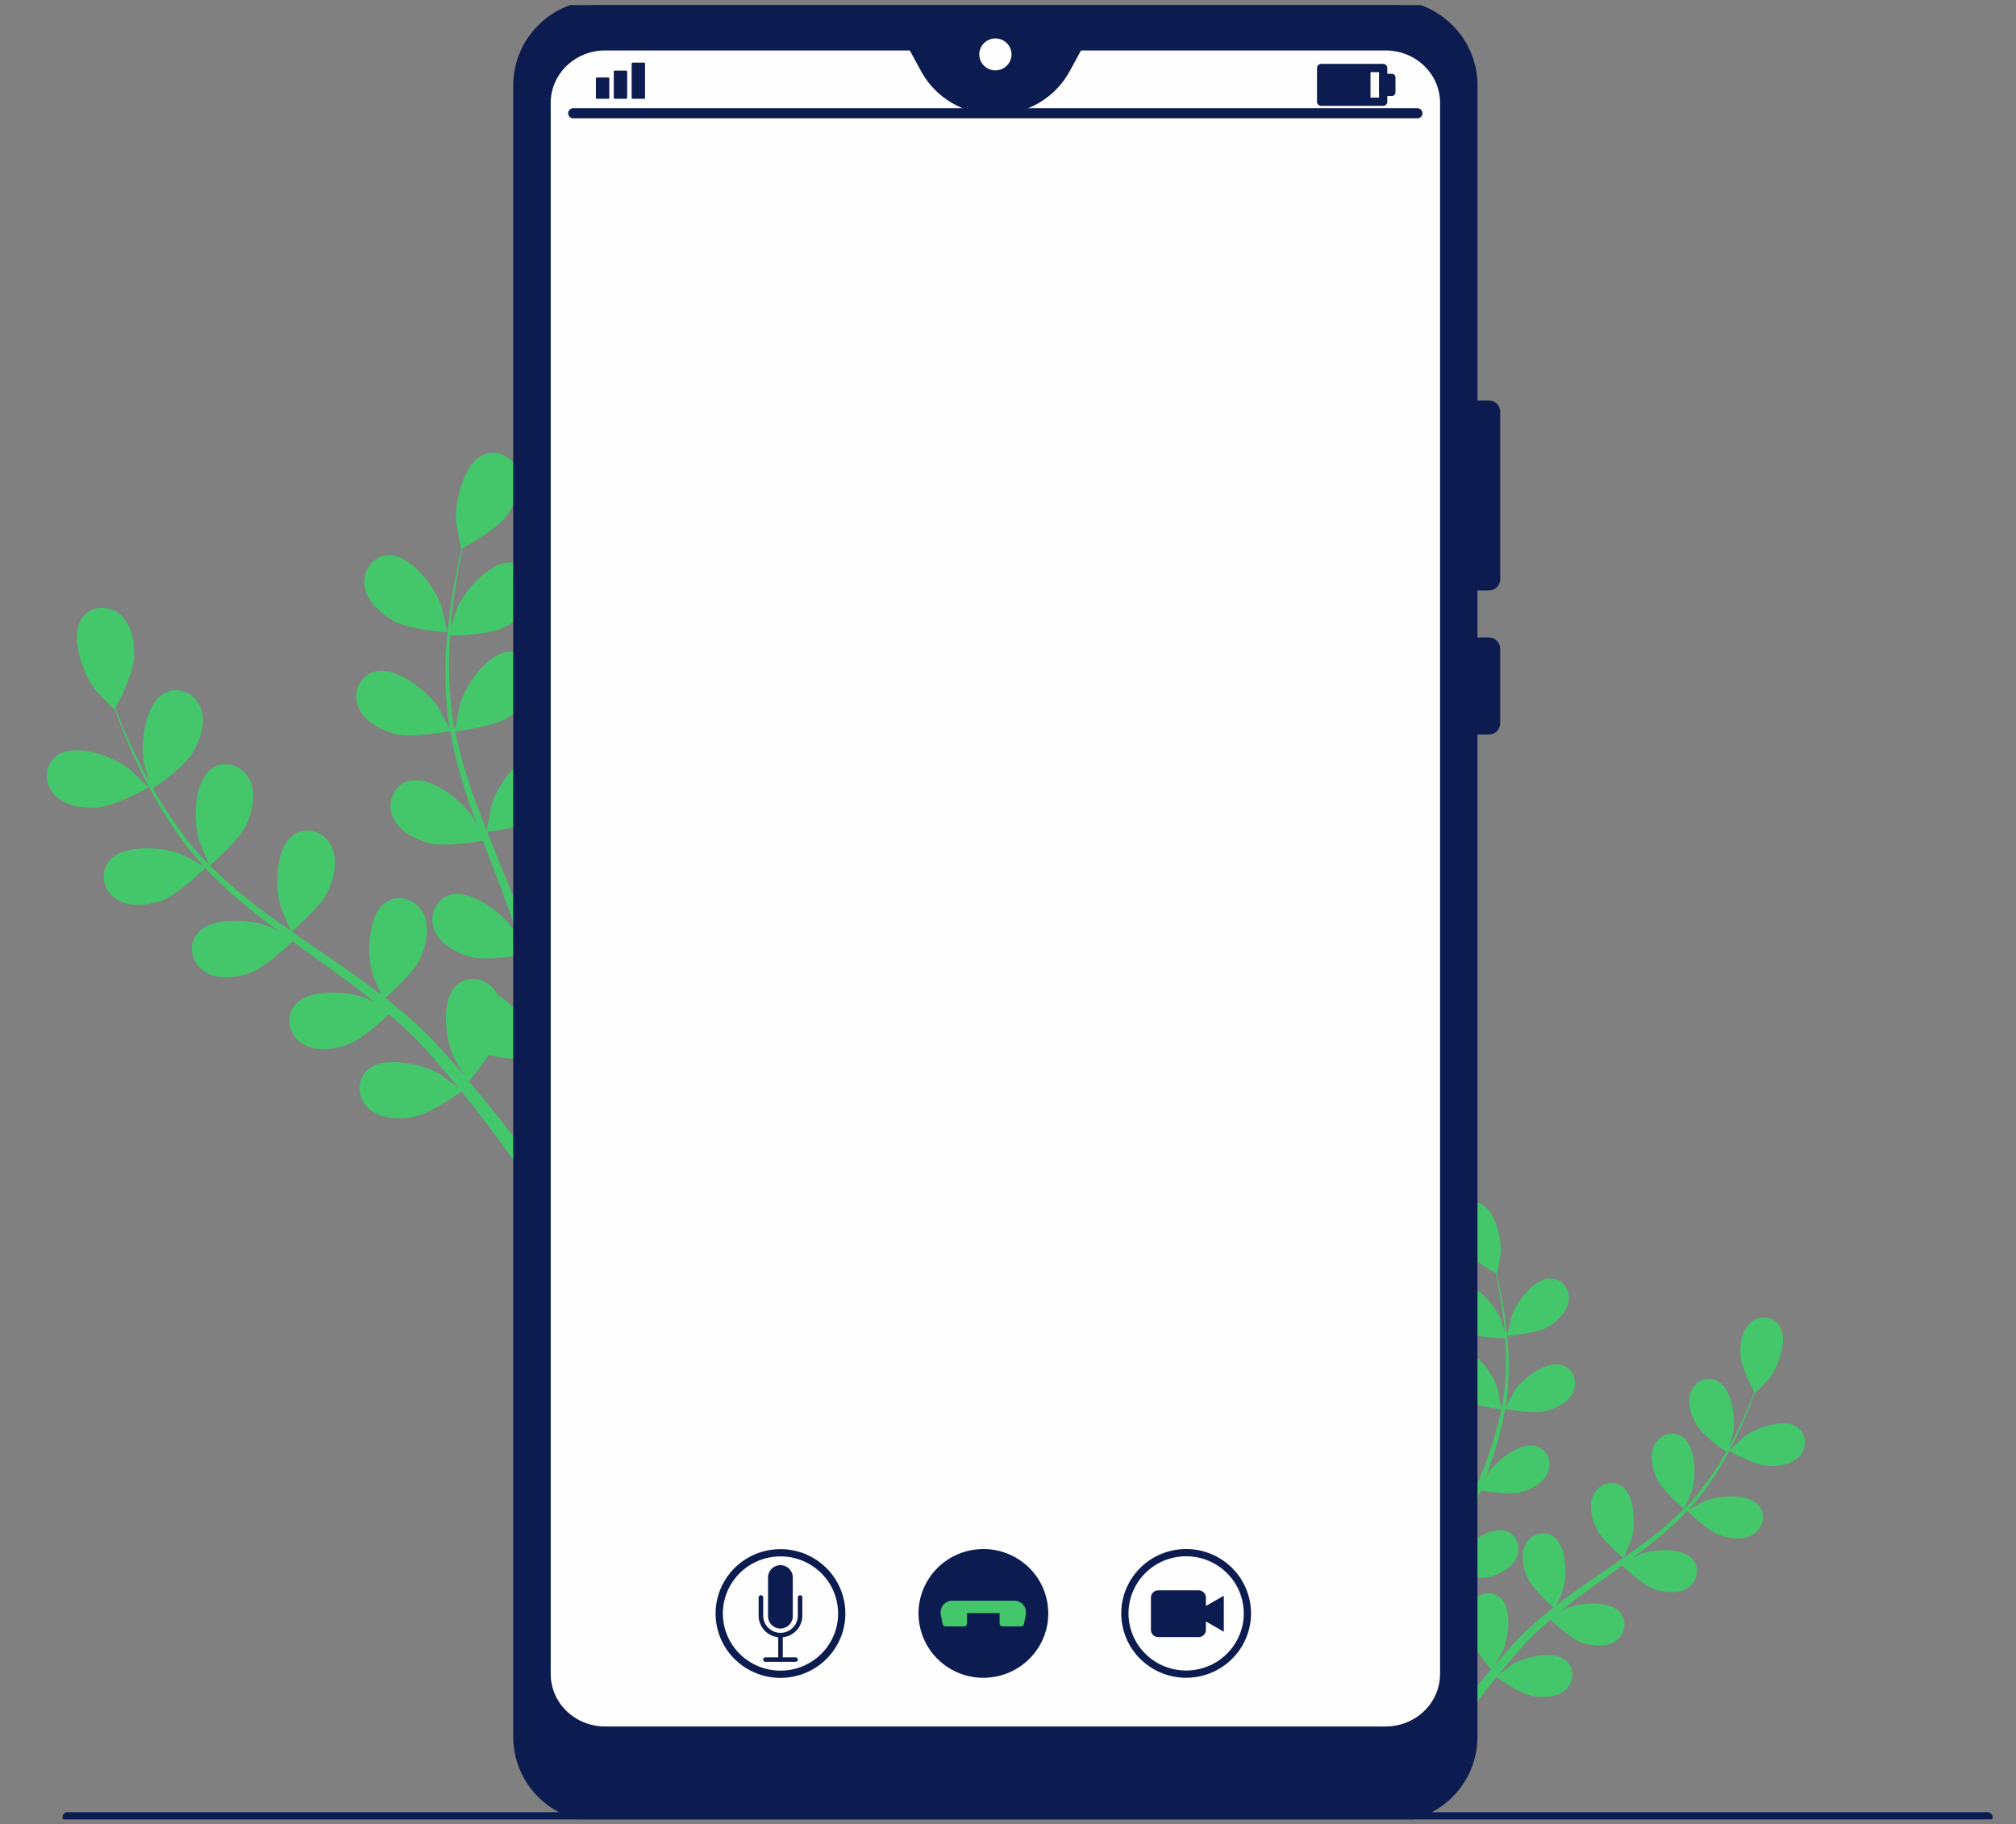 <svg width="200" height="181" viewBox="0 0 200 181" fill="none" xmlns="http://www.w3.org/2000/svg">
<rect x="0" y="0" width="200" height="181" fill="#808080" stroke="none"/>
<g clip-path="url(#clip0_137_25505)">
<path d="M9.686 80.115C11.39 79.991 14.739 78.123 14.744 78.123C14.778 78.102 12.848 76.281 12.711 76.183C11.147 75.016 7.444 73.682 5.663 74.951C4.38 75.866 4.342 77.657 5.339 78.794C6.353 79.957 8.233 80.227 9.686 80.12V80.115Z" fill="#44C66B"/>
<path d="M16.026 89.349C17.573 88.802 20.139 86.322 20.343 86.121C21.711 87.566 23.236 88.943 24.851 90.247C25.776 90.995 26.731 91.717 27.694 92.431C27.204 92.17 26.765 91.944 26.701 91.918C24.886 91.204 20.961 90.901 19.58 92.598C18.587 93.82 19.018 95.556 20.279 96.389C21.566 97.24 23.45 97.005 24.822 96.518C26.215 96.022 28.444 93.953 29.023 93.397C29.398 93.666 29.765 93.94 30.14 94.209C31.933 95.496 33.732 96.774 35.453 98.078C36.063 98.54 36.642 99.014 37.226 99.489C36.791 99.258 36.425 99.07 36.365 99.044C34.55 98.33 30.625 98.027 29.245 99.724C28.252 100.946 28.682 102.682 29.944 103.515C31.23 104.366 33.114 104.131 34.486 103.644C35.816 103.174 37.886 101.28 38.585 100.626C39.169 101.13 39.753 101.63 40.294 102.148C40.656 102.507 41.031 102.827 41.376 103.208C41.726 103.58 42.071 103.943 42.412 104.306C43.042 105.029 43.703 105.773 44.3 106.495C44.721 106.995 45.114 107.474 45.51 107.961C44.909 107.495 43.716 106.61 43.609 106.546C41.922 105.567 38.091 104.67 36.468 106.136C35.3 107.192 35.466 108.974 36.583 109.992C37.724 111.031 39.621 111.082 41.053 110.808C42.625 110.509 45.429 108.543 45.778 108.295C46.43 109.098 47.057 109.889 47.636 110.642C49.2 112.664 50.495 114.467 51.51 115.921L52.792 115.241C51.723 113.771 50.334 111.92 48.65 109.838C47.99 109.017 47.27 108.154 46.524 107.277C46.703 107.068 47.709 105.871 48.51 104.635C50.061 105.187 53.257 105.106 53.666 105.093C53.768 106.123 53.858 107.132 53.926 108.081C54.113 110.56 54.203 112.732 54.249 114.476L55.647 113.736C55.562 112.104 55.426 110.159 55.217 107.97C55.119 106.922 54.991 105.803 54.85 104.653C55.255 104.537 58.545 103.571 59.764 102.528C60.871 101.579 62.018 100.061 61.928 98.518C61.839 97.009 60.556 95.761 59.005 96.017C56.849 96.368 55.153 99.929 54.859 101.861C54.842 101.977 54.791 103.233 54.774 104.028C54.714 103.558 54.659 103.105 54.595 102.622C54.467 101.669 54.313 100.72 54.147 99.702C54.053 99.211 53.956 98.719 53.858 98.219C53.772 97.723 53.615 97.206 53.495 96.697C53.193 95.517 52.831 94.338 52.438 93.153C53.269 93.038 56.218 92.593 57.462 91.82C58.698 91.05 60.062 89.725 60.207 88.186C60.347 86.677 59.265 85.254 57.693 85.266C55.511 85.284 53.291 88.549 52.711 90.413C52.673 90.529 52.409 91.914 52.277 92.679C52.034 91.969 51.799 91.26 51.531 90.554C50.76 88.507 49.916 86.459 49.085 84.416C48.829 83.787 48.582 83.163 48.335 82.535C48.633 82.496 52.149 82.043 53.538 81.175C54.774 80.406 56.137 79.081 56.282 77.542C56.423 76.033 55.34 74.609 53.768 74.622C51.586 74.639 49.366 77.905 48.787 79.769C48.744 79.91 48.361 81.906 48.288 82.415C47.738 81.034 47.206 79.654 46.733 78.269C46.081 76.362 45.544 74.451 45.16 72.562C45.297 72.545 48.97 72.087 50.397 71.198C51.633 70.429 52.997 69.104 53.142 67.565C53.282 66.056 52.2 64.632 50.627 64.645C48.446 64.662 46.226 67.928 45.646 69.792C45.599 69.937 45.19 72.083 45.143 72.481C45.122 72.37 45.084 72.254 45.062 72.143C44.679 70.121 44.559 68.116 44.542 66.235C44.53 65.141 44.577 64.094 44.649 63.076C45.344 63.059 48.505 62.956 49.877 62.302C51.19 61.674 52.69 60.507 53.001 58.994C53.303 57.51 52.387 55.976 50.824 55.818C48.65 55.595 46.089 58.596 45.309 60.387C45.267 60.486 44.943 61.524 44.717 62.281C44.755 61.824 44.785 61.349 44.832 60.909C44.998 59.263 45.254 57.763 45.489 56.437C45.629 55.685 45.77 55.005 45.91 54.373C46.584 54.001 49.272 52.475 50.172 51.282C51.049 50.115 51.846 48.388 51.424 46.9C51.011 45.443 49.494 44.507 48.032 45.088C46.004 45.896 45.109 49.739 45.237 51.692C45.25 51.859 45.723 54.48 45.757 54.458C45.757 54.458 45.791 54.441 45.8 54.437C45.655 55.044 45.505 55.694 45.356 56.407C45.092 57.728 44.802 59.229 44.602 60.879C44.393 62.529 44.214 64.324 44.197 66.235C44.176 68.15 44.253 70.164 44.598 72.228C44.598 72.25 44.611 72.275 44.611 72.297C44.321 71.724 43.464 70.151 43.383 70.035C42.263 68.437 39.156 66.009 37.073 66.663C35.573 67.133 34.976 68.821 35.568 70.211C36.173 71.634 37.874 72.476 39.288 72.831C40.882 73.229 44.38 72.579 44.662 72.528C45.007 74.494 45.523 76.478 46.153 78.461C46.511 79.594 46.912 80.727 47.325 81.855C47.061 81.368 46.818 80.936 46.78 80.876C45.659 79.278 42.553 76.85 40.469 77.504C38.969 77.974 38.372 79.662 38.965 81.052C39.57 82.475 41.27 83.317 42.685 83.672C44.116 84.031 47.112 83.54 47.905 83.398C48.066 83.83 48.224 84.262 48.39 84.694C49.179 86.758 49.975 88.819 50.696 90.862C50.951 91.58 51.173 92.303 51.399 93.017C51.164 92.585 50.96 92.222 50.926 92.17C49.805 90.572 46.699 88.143 44.615 88.797C43.115 89.268 42.518 90.952 43.111 92.346C43.716 93.769 45.416 94.611 46.831 94.966C48.199 95.308 50.968 94.876 51.91 94.714C52.119 95.458 52.332 96.201 52.502 96.928C52.609 97.428 52.741 97.903 52.822 98.411C52.907 98.912 52.997 99.412 53.082 99.903C53.21 100.857 53.35 101.84 53.457 102.772C53.534 103.421 53.593 104.041 53.657 104.661C53.414 103.943 52.903 102.541 52.848 102.43C52.272 101.267 50.883 99.613 49.383 98.728C49.298 98.557 49.2 98.39 49.085 98.236C48.177 97.026 46.426 96.697 45.271 97.766C43.665 99.249 44.21 103.161 45.028 104.935C45.075 105.037 45.727 106.115 46.149 106.79C45.842 106.431 45.548 106.08 45.224 105.717C44.594 104.99 43.942 104.289 43.247 103.528C42.898 103.174 42.544 102.814 42.19 102.451C41.845 102.083 41.432 101.741 41.053 101.378C40.153 100.562 39.199 99.775 38.223 99.006C38.854 98.45 41.07 96.445 41.679 95.111C42.288 93.786 42.697 91.927 41.969 90.563C41.257 89.229 39.574 88.639 38.266 89.52C36.455 90.743 36.399 94.692 36.941 96.569C36.975 96.684 37.511 97.988 37.822 98.702C37.23 98.245 36.646 97.783 36.033 97.343C34.264 96.06 32.436 94.821 30.617 93.577C30.059 93.196 29.509 92.807 28.955 92.422C29.181 92.226 31.865 89.9 32.547 88.408C33.157 87.083 33.566 85.224 32.837 83.86C32.125 82.526 30.442 81.936 29.138 82.817C27.327 84.04 27.272 87.99 27.813 89.866C27.856 90.007 28.631 91.884 28.853 92.35C27.634 91.503 26.428 90.644 25.273 89.751C23.68 88.52 22.18 87.224 20.825 85.861C20.931 85.771 23.739 83.356 24.442 81.825C25.052 80.5 25.461 78.641 24.732 77.277C24.02 75.943 22.337 75.353 21.033 76.234C19.222 77.457 19.167 81.406 19.708 83.283C19.751 83.433 20.59 85.446 20.769 85.801C20.688 85.72 20.594 85.643 20.518 85.561C19.086 84.087 17.884 82.479 16.832 80.919C16.218 80.013 15.685 79.115 15.183 78.226C15.754 77.828 18.336 75.99 19.116 74.686C19.866 73.434 20.475 71.63 19.9 70.198C19.337 68.791 17.727 68.022 16.337 68.753C14.403 69.77 13.917 73.69 14.249 75.614C14.267 75.721 14.569 76.764 14.799 77.521C14.578 77.119 14.343 76.704 14.143 76.311C13.376 74.845 12.767 73.455 12.234 72.22C11.936 71.514 11.684 70.873 11.45 70.266C11.808 69.587 13.21 66.825 13.303 65.329C13.393 63.871 13.107 61.99 11.94 60.981C10.794 59.994 9.012 60.054 8.113 61.349C6.865 63.145 8.233 66.847 9.413 68.407C9.515 68.539 11.352 70.463 11.369 70.424C11.369 70.424 11.386 70.39 11.39 70.382C11.603 70.967 11.833 71.596 12.102 72.271C12.609 73.519 13.193 74.93 13.93 76.418C14.663 77.91 15.502 79.504 16.538 81.107C17.573 82.714 18.745 84.356 20.168 85.886C20.185 85.903 20.202 85.921 20.22 85.938C19.666 85.621 18.08 84.783 17.953 84.732C16.137 84.018 12.213 83.715 10.832 85.412C9.839 86.634 10.27 88.37 11.531 89.204C12.818 90.054 14.701 89.815 16.073 89.332L16.026 89.349Z" fill="#44C66B"/>
<path d="M44.368 62.747C44.406 62.747 43.797 60.161 43.741 60.003C43.081 58.164 40.724 55.001 38.543 55.074C36.97 55.129 35.952 56.6 36.156 58.1C36.365 59.631 37.784 60.896 39.054 61.61C40.545 62.448 44.363 62.747 44.368 62.747Z" fill="#44C66B"/>
<path d="M175.31 145.438C174.045 145.344 171.552 143.959 171.552 143.955C171.527 143.942 172.963 142.587 173.065 142.51C174.228 141.642 176.981 140.65 178.302 141.595C179.252 142.275 179.282 143.604 178.545 144.451C177.791 145.314 176.393 145.515 175.315 145.438H175.31Z" fill="#44C66B"/>
<path d="M170.593 152.303C169.443 151.893 167.538 150.051 167.385 149.905C166.366 150.983 165.237 152 164.031 152.97C163.345 153.526 162.638 154.065 161.918 154.595C162.28 154.402 162.608 154.231 162.655 154.214C164.006 153.684 166.92 153.458 167.947 154.719C168.684 155.629 168.365 156.916 167.427 157.54C166.473 158.173 165.071 157.997 164.052 157.634C163.017 157.267 161.359 155.728 160.929 155.317C160.652 155.518 160.375 155.719 160.098 155.92C158.764 156.878 157.426 157.827 156.148 158.797C155.696 159.139 155.266 159.494 154.831 159.844C155.155 159.673 155.428 159.532 155.47 159.515C156.821 158.985 159.736 158.758 160.763 160.019C161.5 160.93 161.18 162.221 160.243 162.841C159.288 163.473 157.886 163.298 156.868 162.935C155.879 162.584 154.337 161.178 153.821 160.691C153.387 161.063 152.952 161.439 152.551 161.819C152.283 162.084 152.006 162.324 151.75 162.61C151.49 162.884 151.235 163.157 150.979 163.426C150.51 163.965 150.02 164.517 149.573 165.051C149.262 165.423 148.968 165.782 148.674 166.141C149.121 165.795 150.007 165.136 150.088 165.089C151.341 164.363 154.192 163.691 155.398 164.782C156.267 165.568 156.144 166.893 155.313 167.646C154.465 168.415 153.054 168.454 151.989 168.253C150.817 168.03 148.733 166.568 148.473 166.385C147.988 166.983 147.523 167.569 147.093 168.129C145.929 169.633 144.966 170.976 144.216 172.053L143.262 171.549C144.059 170.454 145.09 169.082 146.343 167.53C146.833 166.919 147.37 166.278 147.924 165.624C147.792 165.47 147.042 164.581 146.445 163.662C145.29 164.072 142.917 164.012 142.61 163.999C142.533 164.769 142.469 165.513 142.418 166.222C142.282 168.065 142.214 169.68 142.18 170.976L141.14 170.429C141.204 169.215 141.302 167.77 141.459 166.141C141.532 165.363 141.626 164.529 141.732 163.674C141.434 163.589 138.988 162.871 138.08 162.093C137.258 161.387 136.406 160.259 136.474 159.113C136.542 157.989 137.492 157.066 138.647 157.254C140.249 157.514 141.511 160.161 141.728 161.601C141.741 161.687 141.779 162.623 141.792 163.213C141.834 162.866 141.877 162.524 141.924 162.17C142.018 161.46 142.133 160.755 142.256 159.998C142.329 159.635 142.401 159.267 142.474 158.895C142.538 158.528 142.653 158.143 142.742 157.762C142.968 156.886 143.236 156.005 143.526 155.129C142.908 155.044 140.718 154.71 139.793 154.137C138.873 153.565 137.859 152.581 137.756 151.436C137.654 150.316 138.455 149.256 139.623 149.264C141.246 149.277 142.895 151.705 143.326 153.09C143.351 153.176 143.552 154.206 143.65 154.774C143.829 154.249 144.003 153.723 144.204 153.193C144.775 151.671 145.405 150.149 146.023 148.627C146.215 148.161 146.398 147.695 146.581 147.229C146.36 147.204 143.748 146.862 142.712 146.221C141.792 145.648 140.778 144.664 140.671 143.519C140.569 142.399 141.37 141.339 142.538 141.352C144.161 141.364 145.81 143.792 146.241 145.177C146.275 145.28 146.556 146.763 146.611 147.144C147.02 146.118 147.417 145.088 147.766 144.062C148.252 142.643 148.652 141.223 148.934 139.821C148.831 139.808 146.1 139.466 145.043 138.808C144.123 138.235 143.109 137.252 143.006 136.106C142.904 134.986 143.705 133.926 144.873 133.939C146.496 133.952 148.145 136.38 148.576 137.765C148.61 137.872 148.912 139.471 148.951 139.761C148.968 139.676 148.993 139.595 149.01 139.509C149.296 138.009 149.385 136.517 149.398 135.115C149.407 134.302 149.373 133.524 149.321 132.768C148.806 132.755 146.454 132.678 145.435 132.191C144.459 131.725 143.343 130.857 143.113 129.728C142.887 128.626 143.569 127.484 144.732 127.364C146.347 127.198 148.252 129.429 148.831 130.759C148.861 130.831 149.104 131.601 149.27 132.169C149.24 131.827 149.219 131.477 149.185 131.152C149.061 129.929 148.87 128.814 148.695 127.83C148.593 127.27 148.486 126.766 148.384 126.296C147.885 126.022 145.887 124.885 145.218 123.996C144.566 123.128 143.974 121.846 144.289 120.739C144.596 119.657 145.725 118.96 146.812 119.392C148.32 119.99 148.985 122.85 148.891 124.299C148.882 124.423 148.529 126.368 148.503 126.356C148.503 126.356 148.478 126.343 148.473 126.339C148.584 126.787 148.695 127.275 148.806 127.805C149.002 128.788 149.215 129.899 149.368 131.126C149.522 132.353 149.654 133.687 149.671 135.106C149.688 136.53 149.632 138.026 149.373 139.565C149.373 139.582 149.364 139.599 149.36 139.616C149.573 139.188 150.212 138.021 150.272 137.936C151.107 136.748 153.416 134.944 154.963 135.427C156.08 135.777 156.523 137.03 156.08 138.064C155.632 139.12 154.367 139.748 153.314 140.009C152.13 140.304 149.526 139.821 149.321 139.783C149.066 141.245 148.682 142.719 148.213 144.194C147.945 145.036 147.651 145.879 147.344 146.716C147.54 146.353 147.719 146.032 147.749 145.99C148.584 144.801 150.894 142.997 152.441 143.48C153.557 143.831 154 145.083 153.557 146.118C153.11 147.174 151.844 147.802 150.791 148.063C149.726 148.328 147.498 147.965 146.91 147.858C146.79 148.178 146.671 148.499 146.547 148.82C145.959 150.354 145.367 151.885 144.834 153.406C144.647 153.941 144.481 154.475 144.31 155.009C144.485 154.689 144.634 154.42 144.664 154.381C145.499 153.193 147.809 151.389 149.355 151.872C150.472 152.222 150.915 153.475 150.472 154.509C150.024 155.565 148.759 156.194 147.706 156.454C146.688 156.711 144.63 156.39 143.931 156.266C143.773 156.818 143.62 157.369 143.492 157.912C143.415 158.284 143.313 158.634 143.258 159.015C143.194 159.387 143.13 159.759 143.066 160.122C142.968 160.832 142.866 161.563 142.789 162.255C142.734 162.738 142.687 163.196 142.64 163.662C142.823 163.127 143.198 162.088 143.241 162.003C143.671 161.139 144.702 159.908 145.814 159.25C145.878 159.122 145.951 158.998 146.036 158.887C146.709 157.989 148.013 157.745 148.874 158.54C150.067 159.643 149.662 162.55 149.057 163.871C149.023 163.948 148.537 164.752 148.226 165.252C148.456 164.987 148.674 164.726 148.912 164.452C149.381 163.914 149.863 163.388 150.382 162.824C150.642 162.559 150.907 162.294 151.171 162.024C151.426 161.751 151.733 161.494 152.019 161.229C152.688 160.622 153.395 160.037 154.124 159.468C153.655 159.053 152.01 157.566 151.554 156.574C151.103 155.587 150.8 154.206 151.341 153.193C151.87 152.201 153.122 151.761 154.094 152.419C155.44 153.329 155.479 156.262 155.078 157.66C155.053 157.745 154.652 158.716 154.422 159.246C154.861 158.904 155.3 158.562 155.752 158.233C157.064 157.279 158.428 156.36 159.778 155.433C160.192 155.151 160.601 154.86 161.014 154.578C160.844 154.432 158.849 152.705 158.342 151.594C157.891 150.606 157.588 149.226 158.125 148.213C158.653 147.221 159.906 146.78 160.878 147.439C162.224 148.349 162.263 151.286 161.862 152.68C161.832 152.787 161.253 154.18 161.087 154.526C161.99 153.894 162.889 153.257 163.746 152.594C164.93 151.679 166.042 150.718 167.052 149.704C166.976 149.636 164.883 147.841 164.363 146.708C163.912 145.72 163.609 144.34 164.15 143.326C164.679 142.335 165.932 141.894 166.903 142.553C168.25 143.463 168.288 146.396 167.887 147.794C167.858 147.905 167.231 149.401 167.099 149.666C167.159 149.606 167.227 149.551 167.287 149.491C168.352 148.396 169.243 147.199 170.027 146.041C170.483 145.37 170.879 144.699 171.254 144.04C170.832 143.745 168.91 142.382 168.331 141.407C167.772 140.475 167.321 139.137 167.747 138.069C168.164 137.025 169.362 136.448 170.397 136.996C171.833 137.752 172.196 140.663 171.948 142.095C171.936 142.172 171.71 142.95 171.539 143.515C171.701 143.215 171.876 142.908 172.029 142.617C172.6 141.527 173.052 140.492 173.448 139.573C173.67 139.047 173.857 138.569 174.032 138.12C173.768 137.615 172.724 135.559 172.656 134.452C172.588 133.371 172.801 131.968 173.67 131.22C174.522 130.485 175.847 130.532 176.516 131.494C177.445 132.828 176.427 135.581 175.549 136.739C175.472 136.837 174.109 138.265 174.096 138.239C174.096 138.239 174.083 138.214 174.079 138.21C173.921 138.646 173.747 139.112 173.551 139.616C173.176 140.544 172.741 141.591 172.191 142.698C171.646 143.805 171.024 144.994 170.252 146.186C169.481 147.383 168.612 148.602 167.555 149.739C167.542 149.751 167.53 149.764 167.517 149.777C167.93 149.542 169.106 148.918 169.2 148.879C170.551 148.349 173.465 148.123 174.492 149.384C175.23 150.294 174.91 151.585 173.972 152.205C173.018 152.838 171.616 152.663 170.598 152.299L170.593 152.303Z" fill="#44C66B"/>
<path d="M149.526 132.528C149.496 132.528 149.948 130.605 149.99 130.489C150.48 129.121 152.236 126.77 153.855 126.826C155.023 126.864 155.781 127.959 155.628 129.074C155.475 130.211 154.418 131.152 153.476 131.686C152.368 132.31 149.526 132.528 149.526 132.528Z" fill="#44C66B"/>
<path d="M137.462 4.506H106.939L105.669 6.839C104.319 9.324 101.651 10.879 98.745 10.879C95.839 10.879 93.171 9.324 91.82 6.839L90.551 4.506H60.028C56.772 4.506 54.13 7.055 54.13 10.203V166.09C54.13 169.235 56.772 171.787 60.028 171.787H137.458C140.714 171.787 143.356 169.239 143.356 166.09V10.203C143.356 7.059 140.714 4.506 137.458 4.506H137.462Z" fill="#FEFEFF"/>
<path d="M137.219 6.746H131.066V10.093H137.219V6.746Z" stroke="#0D1C50" stroke-width="0.82" stroke-linecap="round" stroke-linejoin="round"/>
<path d="M135.864 6.746H131.066V10.093H135.864V6.746Z" fill="#0D1C50" stroke="#0D1C50" stroke-width="0.2" stroke-linecap="round" stroke-linejoin="round"/>
<path d="M138.076 7.684H137.211V9.159H138.076V7.684Z" fill="#0D1C50" stroke="#0D1C50" stroke-width="0.73" stroke-linecap="round" stroke-linejoin="round"/>
<path d="M60.347 7.786H59.218V9.704H60.347V7.786Z" fill="#0D1C50" stroke="#0D1C50" stroke-width="0.2" stroke-linecap="round" stroke-linejoin="round"/>
<path d="M62.12 7.109H60.991V9.7H62.12V7.109Z" fill="#0D1C50" stroke="#0D1C50" stroke-width="0.2" stroke-linecap="round" stroke-linejoin="round"/>
<path d="M63.892 6.315H62.763V9.704H63.892V6.315Z" fill="#0D1C50" stroke="#0D1C50" stroke-width="0.2" stroke-linecap="round" stroke-linejoin="round"/>
<path d="M56.866 11.238H140.616" stroke="#0D1C50" stroke-linecap="round" stroke-linejoin="round"/>
<path d="M78.029 166.075C81.369 165.747 83.807 162.795 83.476 159.483C83.144 156.171 80.168 153.752 76.829 154.081C73.489 154.41 71.051 157.362 71.382 160.674C71.714 163.986 74.69 166.404 78.029 166.075Z" fill="#FEFEFF" stroke="#0D1C50" stroke-width="0.72" stroke-linecap="round" stroke-linejoin="round"/>
<path d="M77.422 161.569C76.744 161.569 76.195 161.024 76.195 160.352V156.497C76.195 155.825 76.744 155.28 77.422 155.28C78.1 155.28 78.649 155.825 78.649 156.497V160.352C78.649 161.024 78.1 161.569 77.422 161.569Z" fill="#0D1C50"/>
<path d="M77.43 162.443C76.237 162.443 75.261 161.48 75.261 160.292V158.483C75.261 158.361 75.364 158.259 75.487 158.259C75.611 158.259 75.713 158.361 75.713 158.483V160.292C75.713 161.23 76.484 161.995 77.43 161.995C78.376 161.995 79.148 161.23 79.148 160.292V158.483C79.148 158.361 79.25 158.259 79.374 158.259C79.497 158.259 79.599 158.361 79.599 158.483V160.292C79.599 161.48 78.628 162.443 77.43 162.443Z" fill="#0D1C50"/>
<path d="M77.43 164.755C77.307 164.755 77.205 164.653 77.205 164.531V162.219C77.205 162.097 77.307 161.995 77.43 161.995C77.554 161.995 77.656 162.097 77.656 162.219V164.531C77.656 164.653 77.554 164.755 77.43 164.755Z" fill="#0D1C50"/>
<path d="M78.926 164.872H75.935C75.811 164.872 75.709 164.771 75.709 164.649C75.709 164.526 75.811 164.425 75.935 164.425H78.926C79.05 164.425 79.152 164.526 79.152 164.649C79.152 164.771 79.05 164.872 78.926 164.872Z" fill="#0D1C50"/>
<path d="M119.078 165.929C122.343 165.16 124.36 161.911 123.584 158.672C122.808 155.434 119.532 153.433 116.267 154.203C113.002 154.972 110.985 158.221 111.761 161.46C112.537 164.698 115.813 166.699 119.078 165.929Z" fill="#FEFEFF" stroke="#0D1C50" stroke-width="0.72" stroke-linecap="round" stroke-linejoin="round"/>
<path d="M121.41 158.31L119.633 159.329V158.496C119.633 158.099 119.31 157.778 118.909 157.778H114.903C114.503 157.778 114.179 158.099 114.179 158.496V161.7C114.179 162.097 114.503 162.418 114.903 162.418H118.909C119.31 162.418 119.633 162.097 119.633 161.7V160.867L121.41 161.886V158.319V158.31Z" fill="#0D1C50"/>
<path d="M98.965 165.931C102.229 165.161 104.247 161.912 103.471 158.674C102.695 155.436 99.419 153.435 96.154 154.205C92.889 154.974 90.871 158.223 91.648 161.461C92.424 164.7 95.7 166.701 98.965 165.931Z" fill="#0D1C50" stroke="#0D1C50" stroke-width="0.72" stroke-linecap="round" stroke-linejoin="round"/>
<path d="M100.624 158.805H94.475C93.751 158.805 93.201 159.46 93.333 160.166L93.512 161.121C93.538 161.256 93.657 161.353 93.794 161.353H95.647C95.805 161.353 95.933 161.227 95.933 161.07V160.035H99.167V161.07C99.167 161.227 99.295 161.353 99.453 161.353H101.306C101.442 161.353 101.562 161.256 101.587 161.121L101.766 160.166C101.898 159.46 101.349 158.805 100.624 158.805Z" fill="#44C66B"/>
<path d="M147.706 58.082C148.052 58.082 148.329 57.803 148.329 57.465V40.843C148.329 40.501 148.047 40.226 147.706 40.226H146.079V8.479C146.079 4.071 142.478 0.5 138.033 0.5H59.461C55.017 0.5 51.416 4.071 51.416 8.479V172.307C51.416 176.715 55.017 180.286 59.461 180.286H138.029C142.474 180.286 146.074 176.715 146.074 172.307V72.371H147.702C148.047 72.371 148.324 72.092 148.324 71.754V64.358C148.324 64.015 148.043 63.741 147.702 63.741H146.074V58.086H147.702L147.706 58.082ZM143.36 166.086C143.36 169.231 140.718 171.783 137.462 171.783H60.032C56.776 171.783 54.134 169.235 54.134 166.086V10.203C54.134 7.059 56.776 4.506 60.032 4.506H90.555L91.825 6.839C93.176 9.324 95.843 10.88 98.749 10.88C101.655 10.88 104.323 9.324 105.674 6.839L106.944 4.506H137.467C140.722 4.506 143.364 7.055 143.364 10.203V166.09L143.36 166.086Z" fill="#0D1C50" stroke="#0D1C50" stroke-linecap="round" stroke-linejoin="round"/>
<path d="M100.85 5.398C100.85 4.249 99.908 3.315 98.749 3.315C97.59 3.315 96.649 4.249 96.649 5.398C96.649 6.548 97.59 7.482 98.749 7.482C99.908 7.482 100.85 6.548 100.85 5.398Z" fill="#FEFEFF" stroke="#0D1C50" stroke-linecap="round" stroke-linejoin="round"/>
<path d="M6.703 180.286H197.179" stroke="#0D1C50" stroke-linecap="round" stroke-linejoin="round"/>
</g>
<defs>
<clipPath id="clip0_137_25505">
<rect width="200" height="180" fill="white" transform="translate(0 0.5)"/>
</clipPath>
</defs>
</svg>
